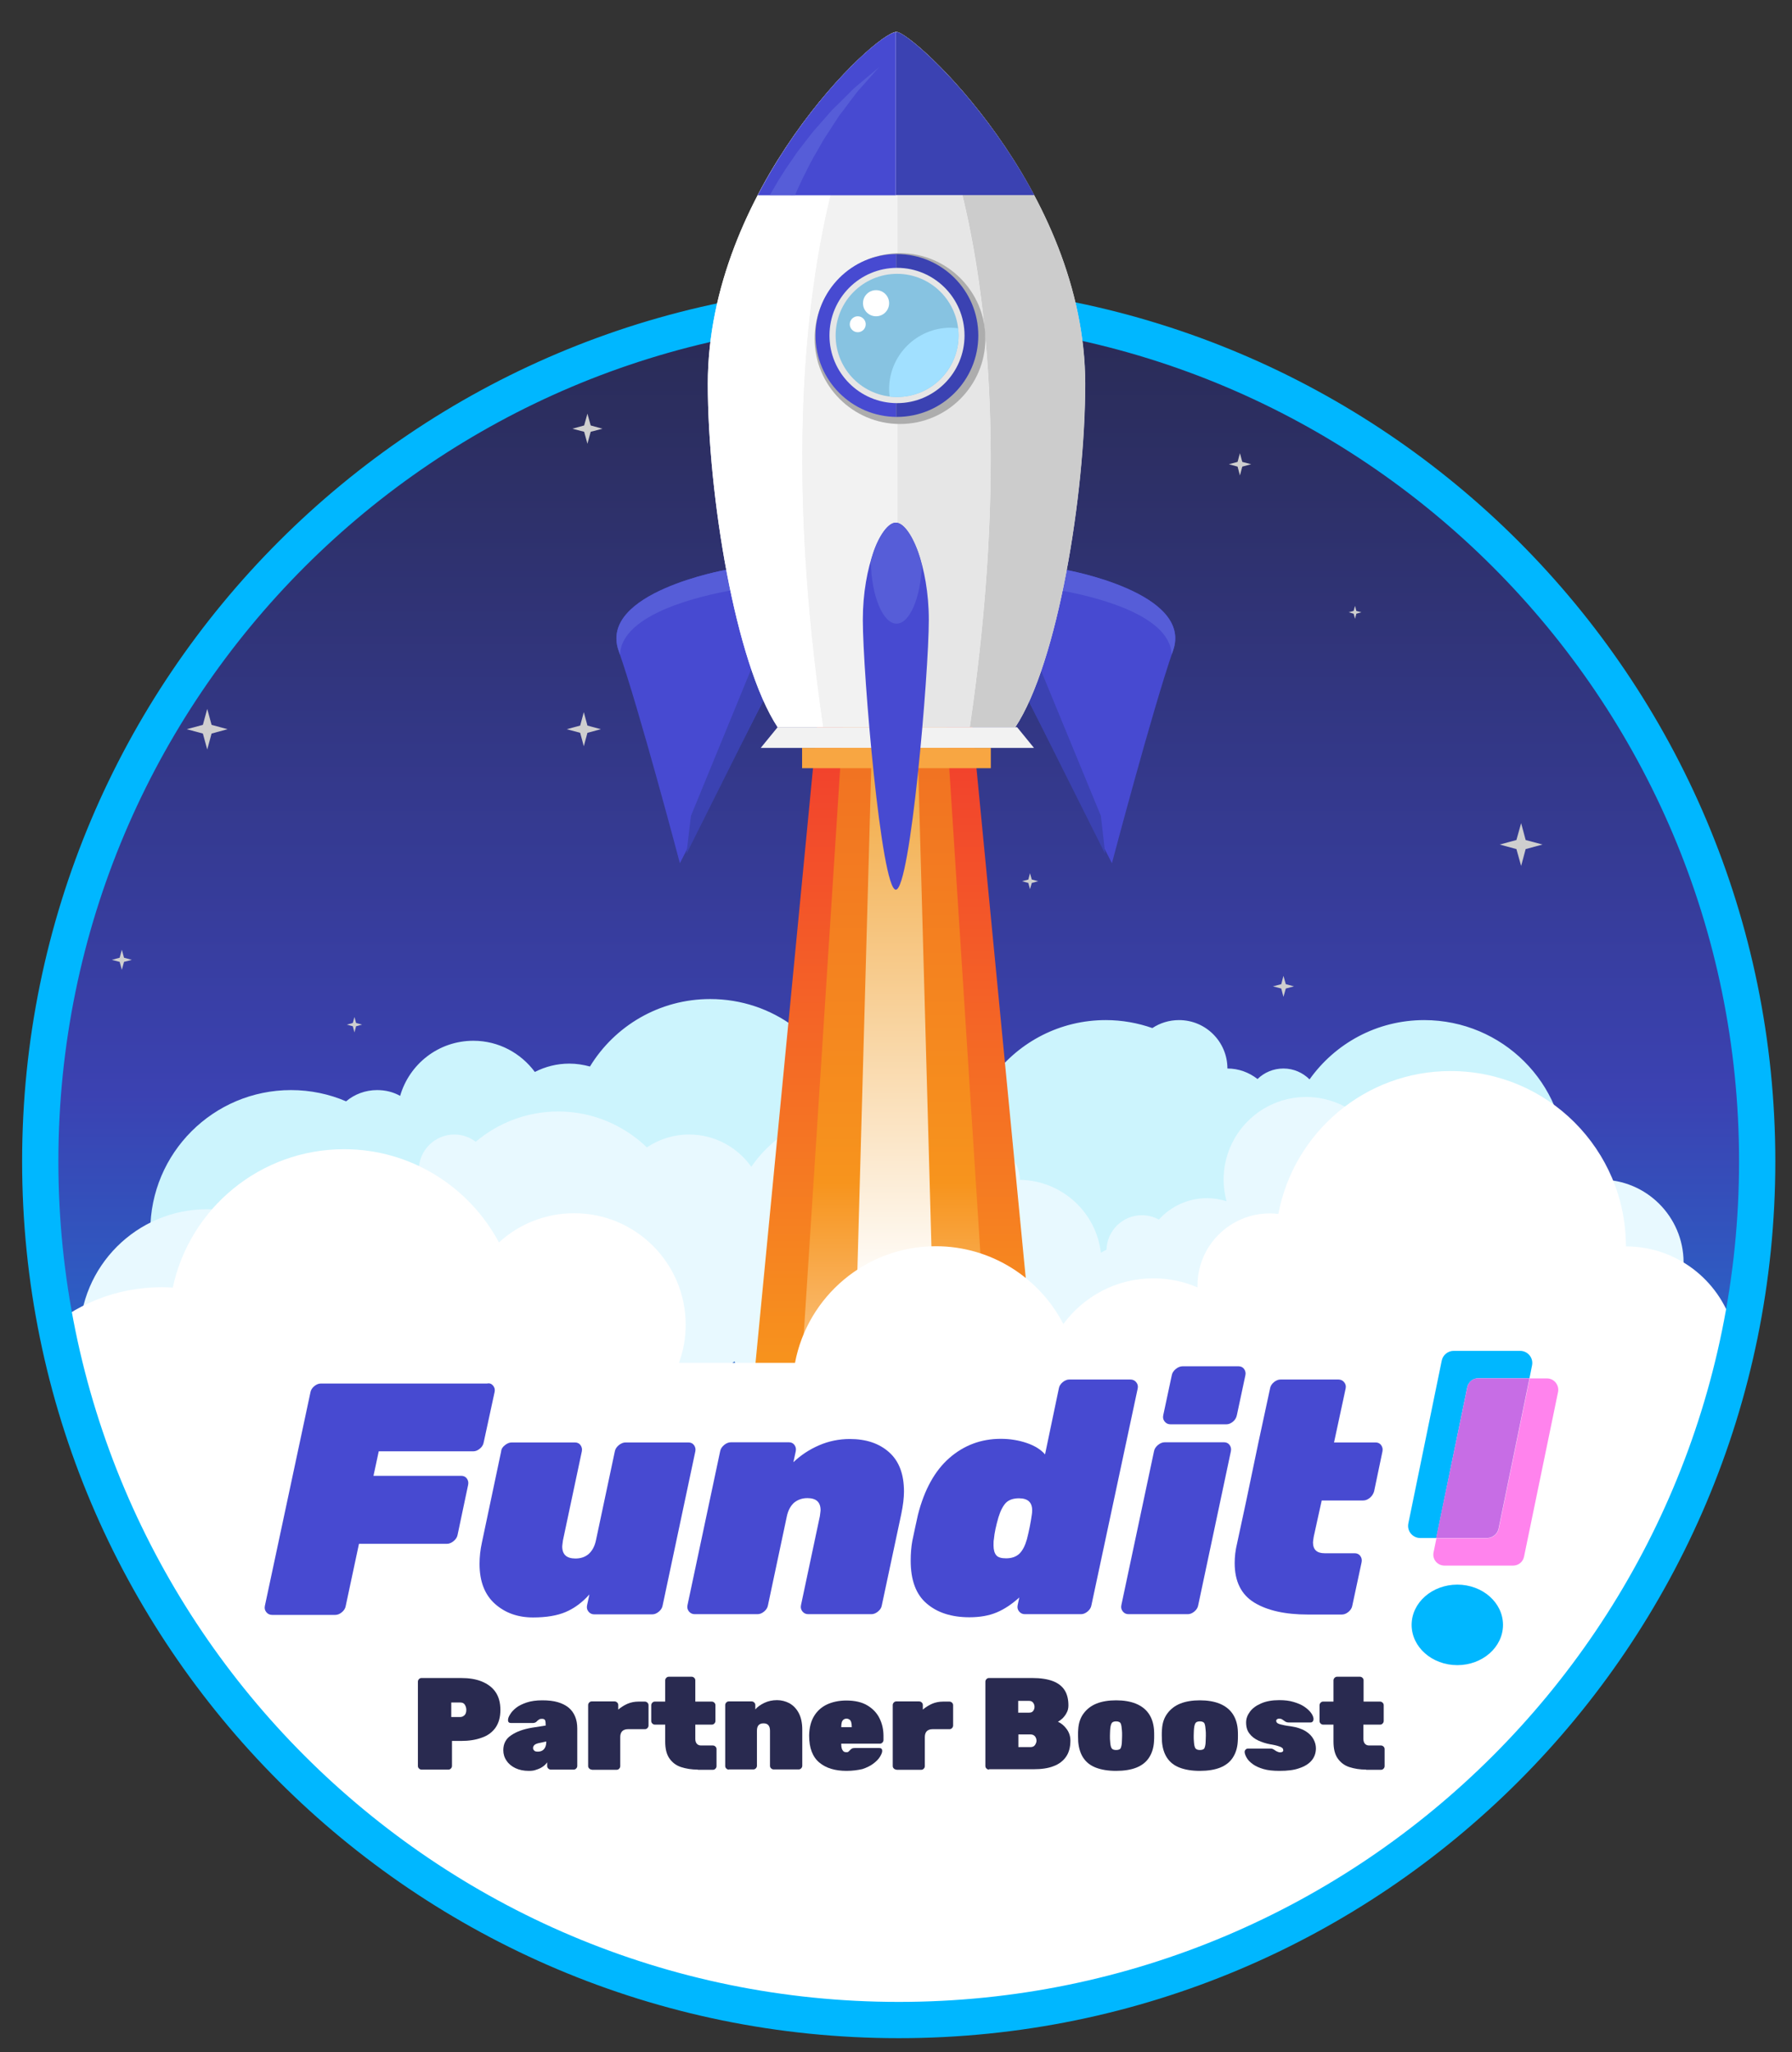 <?xml version="1.0" encoding="utf-8"?>
<!-- Generator: Adobe Illustrator 25.4.1, SVG Export Plug-In . SVG Version: 6.00 Build 0)  -->
<svg version="1.1" xmlns="http://www.w3.org/2000/svg" xmlns:xlink="http://www.w3.org/1999/xlink" x="0px" y="0px"
	 viewBox="0 0 988.4 1131.6" style="enable-background:new 0 0 988.4 1131.6;" xml:space="preserve">
<rect x="0" y="0" width="988.4" height="1131.6" fill="#333333" stroke="none"/>
<style type="text/css">
	.st0{clip-path:url(#SVGID_00000069369092185908099130000000786424015714811045_);}
	.st1{fill:url(#SVGID_00000013877368424792555070000009563415345897395133_);}
	.st2{fill:#CCF4FD;}
	.st3{fill:#E8F9FF;}
	.st4{fill:url(#SVGID_00000178201195772690966980000000935101732613741953_);}
	.st5{fill:url(#SVGID_00000031207162195584300310000004271791486172538518_);}
	.st6{fill:url(#SVGID_00000134213502062998151750000018203572961605740973_);}
	.st7{fill:#CFCFCF;}
	.st8{fill:#FFFFFF;}
	.st9{fill:#474AD1;}
	.st10{fill:#3B42B2;}
	.st11{fill:#565DD8;}
	.st12{fill:#F2F2F2;}
	.st13{fill:#CCCCCC;}
	.st14{fill:#E6E6E6;}
	.st15{fill:#ADADAD;}
	.st16{fill:#87C3E1;}
	.st17{fill:#A1E0FF;}
	.st18{fill:#F8A642;}
	.st19{fill:#FF83ED;}
	.st20{fill:#00B7FF;}
	.st21{fill:#C76DE5;}
	.st22{fill:#292A50;}
</style>
<g id="Layer_1">
	<g>
		<g>
			<defs>
				<path id="SVGID_1_" d="M969.2,640.4c0,261.5-212,473.5-473.5,473.5c-261.5,0-473.5-212-473.5-473.5
					c0-261.5,212-473.5,473.5-473.5C757.2,166.9,969.2,378.9,969.2,640.4z"/>
			</defs>
			<clipPath id="SVGID_00000018237693933278550540000015750033124609692075_">
				<use xlink:href="#SVGID_1_"  style="overflow:visible;"/>
			</clipPath>
			<g style="clip-path:url(#SVGID_00000018237693933278550540000015750033124609692075_);">
				
					<linearGradient id="SVGID_00000049934406694561805230000001712549821137402253_" gradientUnits="userSpaceOnUse" x1="467.162" y1="4624.321" x2="467.162" y2="3352.219" gradientTransform="matrix(0.929 0 0 0.705 59.404 -2217.944)">
					<stop  offset="0" style="stop-color:#00B7FF"/>
					<stop  offset="7.259759e-02" style="stop-color:#0AA4F2"/>
					<stop  offset="0.356" style="stop-color:#2D5EC4"/>
					<stop  offset="0.489" style="stop-color:#3B42B2"/>
					<stop  offset="0.838" style="stop-color:#2E316C"/>
					<stop  offset="1" style="stop-color:#292A50"/>
				</linearGradient>
				
					<rect x="17.8" y="143.7" style="fill:url(#SVGID_00000049934406694561805230000001712549821137402253_);" width="951.4" height="896.2"/>
				<g>
					<path class="st2" d="M863.5,640.2c0,42.9-34.8,77.6-77.6,77.6c-42.9,0-77.7-34.8-77.7-77.6c0-3.5,0.3-6.8,0.7-10.2
						c-0.2,0-0.4,0-0.7,0c-2.6,0-5.1-0.5-7.4-1.4c-2.8,5.2-7.4,9.5-13,11.8c-0.1,20.2-7.9,38.7-20.7,52.5
						c-13.3,23.4-38.6,39.2-67.5,39.2c-38.5,0-70.4-28-76.6-64.7c-0.4,0-0.7,0.1-1.1,0.1c-18.9,0-34.9-12.5-40.2-29.7
						c-4.1,2.3-8.7,3.9-13.5,4.7c-6.6,36.2-38.3,63.7-76.4,63.7c-28.1,0-52.7-14.9-66.3-37.2c-3.6,1-7.4,1.6-11.4,1.6
						c-13.9,0-26.2-6.8-33.9-17.2c-5.7,2.9-12.1,4.5-19,4.5c-12.4,0-23.5-5.4-31.2-13.9c5.2,10.4,8.2,22.2,8.2,34.7
						c0,42.9-34.8,77.7-77.7,77.7c-42.9,0-77.6-34.8-77.6-77.7c0-42.9,34.8-77.6,77.6-77.6c10.8,0,21.1,2.2,30.4,6.2
						c4.6-3.9,10.6-6.2,17.1-6.2c4.7,0,9,1.1,12.7,3.2c5.1-17.6,21.2-30.4,40.4-30.4c13.9,0,26.2,6.8,33.9,17.2
						c5.7-2.9,12.1-4.6,19-4.6c4,0,7.7,0.6,11.4,1.6c13.6-22.3,38.2-37.2,66.3-37.2c17.3,0,33.3,5.6,46.2,15.2
						c6.7-4.5,14.7-7.1,23.3-7.1c18.9,0,34.9,12.6,40.2,29.7c6-3.3,13-5.2,20.4-5.2c10,0,19.3,3.5,26.5,9.4
						c14.2-18.5,36.5-30.4,61.6-30.4c9,0,17.7,1.6,25.7,4.4c4.2-2.8,9.3-4.4,14.7-4.4c14.8,0,26.7,12,26.7,26.7l0,0l0,0
						c6.3,0,12,2.2,16.6,5.8c3.7-3.6,8.7-5.8,14.3-5.8c5.6,0,10.7,2.3,14.4,6c14.1-19.8,37.1-32.7,63.3-32.7
						C828.7,562.6,863.5,597.3,863.5,640.2z"/>
				</g>
				<g>
					<g>
						<path class="st3" d="M114.3,666.8c-38.9,0-70.4,31.5-70.4,70.4c0,38.9,31.5,70.5,70.4,70.5c38.9,0,70.4-31.5,70.4-70.5
							C184.7,698.3,153.2,666.8,114.3,666.8z"/>
					</g>
					<g>
						<path class="st3" d="M883,650.5c-25.1,0-45.6,20.4-45.6,45.5c0,25.2,20.4,45.6,45.6,45.6c25.2,0,45.6-20.4,45.6-45.6
							C928.5,670.9,908.1,650.5,883,650.5z"/>
					</g>
					<g>
						<path class="st3" d="M720.4,604.9c-25.1,0-45.5,20.4-45.5,45.6c0,4.1,0.6,8.1,1.6,11.9c-3.4-1.1-7-1.7-10.8-1.7
							c-10.5,0-20,4.6-26.5,11.8c-2.8-1.5-6-2.4-9.4-2.4c-10.6,0-19.2,8.5-19.5,19c-1.1,0.5-2.1,1.1-3.1,1.7
							c-2.6-22.4-21.6-39.9-44.7-40.2l0,0c0-10.8-8.8-19.6-19.6-19.6c-6.5,0-12.2,3.2-15.8,8c-12.9-15.9-32.6-26.1-54.7-26.1
							c-24.1,0-45.3,12.1-58,30.5c-7.6-10.7-20.1-17.8-34.3-17.8c-8.6,0-16.6,2.6-23.3,7.1c-12.7-12.2-29.9-19.8-48.9-19.8
							c-17.3,0-33.2,6.3-45.5,16.7c-3.3-2.5-7.3-4-11.8-4c-10.8,0-19.6,8.8-19.6,19.6c0,7.2,3.9,13.4,9.6,16.8
							c-2.1,6.7-3.3,13.9-3.3,21.3c0,38.9,31.5,70.5,70.4,70.5c29.8,0,55.3-18.5,65.6-44.7c2.2,0.3,4.4,0.6,6.6,0.6
							c9.1,0,17.5-2.9,24.4-7.8c8.1,29.9,35.5,52,68,52c22.6,0,42.8-10.7,55.7-27.3c8.3,9.3,20.3,15.1,33.8,15.1
							c14.6,0,27.5-6.9,35.9-17.6c4.2,8.2,12.7,13.8,22.6,13.8c9.7,0,18.2-5.4,22.5-13.5c6.2,5.1,14.2,8.2,22.8,8.2
							c19.8,0,35.9-16.1,35.9-35.9c0-1.7-0.2-3.3-0.4-4.9c5.9,2.7,12.4,4.3,19.3,4.3c25.2,0,45.6-20.4,45.6-45.5
							C765.9,625.3,745.5,604.9,720.4,604.9z"/>
					</g>
					<g>
						<path class="st3" d="M721.3,653.7c-25.1,0-45.5,20.4-45.5,45.6c0,4.1,0.5,8.1,1.6,11.9c-3.4-1.1-7-1.7-10.8-1.7
							c-10.5,0-20,4.6-26.5,11.8c-2.8-1.5-6-2.4-9.4-2.4c-10.6,0-19.2,8.5-19.5,19c-1.1,0.5-2.1,1.1-3.1,1.7
							c-2.6-22.4-21.6-39.9-44.7-40.2l0,0c0-10.8-8.8-19.6-19.6-19.6c-6.5,0-12.2,3.2-15.8,8c-12.9-15.9-32.6-26-54.7-26
							c-24.1,0-45.3,12.1-58,30.5c-7.6-10.8-20.1-17.8-34.3-17.8c-8.6,0-16.6,2.6-23.3,7.1c-12.7-12.2-29.9-19.7-48.9-19.7
							c-17.3,0-33.2,6.3-45.5,16.6c-3.3-2.5-7.3-4-11.8-4c-10.8,0-19.6,8.8-19.6,19.6c0,7.2,3.9,13.5,9.6,16.8
							c-2.1,6.7-3.3,13.9-3.3,21.3c0,38.9,31.5,70.4,70.4,70.4c29.8,0,55.3-18.5,65.6-44.7c2.2,0.4,4.4,0.6,6.6,0.6
							c9.1,0,17.5-2.9,24.4-7.8c8.1,29.9,35.5,52,68,52c22.6,0,42.8-10.7,55.7-27.3c8.3,9.3,20.3,15.1,33.8,15.1
							c14.6,0,27.5-6.9,35.9-17.6c4.2,8.2,12.7,13.8,22.6,13.8c9.7,0,18.2-5.5,22.5-13.5c6.2,5.1,14.2,8.2,22.8,8.2
							c19.8,0,35.9-16.1,35.9-35.9c0-1.7-0.2-3.3-0.4-4.9c5.9,2.7,12.4,4.3,19.3,4.3c25.2,0,45.6-20.4,45.6-45.5
							C766.9,674,746.5,653.7,721.3,653.7z"/>
					</g>
				</g>
				
					<linearGradient id="SVGID_00000017497794395693919540000007940546029628542598_" gradientUnits="userSpaceOnUse" x1="699.642" y1="885.134" x2="699.642" y2="370.954" gradientTransform="matrix(1 0 0 1 -206.156 0)">
					<stop  offset="0" style="stop-color:#F7D7AF"/>
					<stop  offset="0.251" style="stop-color:#F7941D"/>
					<stop  offset="1" style="stop-color:#F1362F"/>
				</linearGradient>
				<polygon style="fill:url(#SVGID_00000017497794395693919540000007940546029628542598_);" points="583.2,885.1 403.8,885.1 
					453.5,371 533.5,371 				"/>
				
					<linearGradient id="SVGID_00000066511084125718823970000006992723930196483488_" gradientUnits="userSpaceOnUse" x1="699.652" y1="885.134" x2="699.652" y2="370.954" gradientTransform="matrix(1 0 0 1 -206.156 0)">
					<stop  offset="0" style="stop-color:#FFFFFF"/>
					<stop  offset="0.453" style="stop-color:#F7941D"/>
					<stop  offset="1" style="stop-color:#F06B23"/>
				</linearGradient>
				<polygon style="fill:url(#SVGID_00000066511084125718823970000006992723930196483488_);" points="553.2,885.1 433.7,885.1 
					466.8,371 520.2,371 				"/>
				
					<linearGradient id="SVGID_00000047044455467861669590000008745522255056472758_" gradientUnits="userSpaceOnUse" x1="699.653" y1="885.134" x2="699.653" y2="370.954" gradientTransform="matrix(1 0 0 1 -206.156 0)">
					<stop  offset="0.332" style="stop-color:#FFFFFF"/>
					<stop  offset="1" style="stop-color:#F09B23"/>
				</linearGradient>
				<polygon style="fill:url(#SVGID_00000047044455467861669590000008745522255056472758_);" points="519.2,885.1 467.8,885.1 
					482,371 505,371 				"/>
				<g>
					<g>
						<polygon class="st7" points="114.3,390.9 116.7,399.7 125.5,402.1 116.7,404.5 114.3,413.3 111.9,404.5 103,402.1 
							111.9,399.7 						"/>
					</g>
					<g>
						<polygon class="st7" points="568.1,481.5 569.1,485 572.6,485.9 569.1,486.9 568.1,490.3 567.2,486.9 563.7,485.9 567.2,485 
													"/>
					</g>
					<g>
						<polygon class="st7" points="707.9,538.1 709.2,542.7 713.7,543.9 709.2,545.1 707.9,549.7 706.7,545.1 702.1,543.9 
							706.7,542.7 						"/>
					</g>
					<g>
						<polygon class="st7" points="195.5,560.8 196.4,564.1 199.7,565 196.4,565.9 195.5,569.3 194.6,565.9 191.3,565 194.6,564.1 
													"/>
					</g>
					<g>
						<polygon class="st7" points="324,228.1 325.8,234.6 332.3,236.4 325.8,238.1 324,244.7 322.2,238.1 315.7,236.4 322.2,234.6 
													"/>
					</g>
					<g>
						<polygon class="st7" points="747.4,334.1 748.1,336.9 750.9,337.6 748.1,338.4 747.4,341.2 746.6,338.4 743.9,337.6 
							746.6,336.9 						"/>
					</g>
					<g>
						<polygon class="st7" points="67.2,523.7 68.4,528.1 72.7,529.3 68.4,530.4 67.2,534.8 66,530.4 61.7,529.3 66,528.1 						"/>
					</g>
					<g>
						<polygon class="st7" points="322,392.7 324,400.1 331.4,402.1 324,404.1 322,411.5 320,404.1 312.6,402.1 320,400.1 						"/>
					</g>
					<g>
						<polygon class="st7" points="683.9,249.9 685.2,254.7 690.1,256 685.2,257.3 683.9,262.2 682.6,257.3 677.8,256 682.6,254.7 
													"/>
					</g>
					<g>
						<polygon class="st7" points="839,453.9 841.5,463.2 850.8,465.7 841.5,468.2 839,477.5 836.4,468.2 827.2,465.7 836.4,463.2 
													"/>
					</g>
				</g>
				<path class="st8" d="M955.6,730.8c-7.7-25.2-31.1-43.5-58.8-43.5c0-53.4-43.3-96.7-96.7-96.7c-47.3,0-86.6,34-95,78.8
					c-1.6-0.2-3.1-0.3-4.7-0.3c-22,0-39.9,17.8-39.9,39.8c0,0.3,0,0.7,0,1c-7.4-3.2-15.7-5-24.3-5c-20.5,0-38.5,10-49.7,25.2
					c-13.1-25.4-39.7-42.9-70.3-42.9c-38.6,0-70.8,27.7-77.7,64.3h-64c2.4-6.6,3.7-13.6,3.7-21c0-33.9-27.5-61.5-61.5-61.5
					c-16,0-30.6,6.1-41.5,16.1c-16.3-30.5-48.4-51.4-85.4-51.4c-46.4,0-85.2,32.7-94.5,76.3c-2-0.1-4.1-0.2-6.1-0.2
					c-25.3,0-48.3,9.7-65.5,25.6c-1.7,1.5-3.7,3-5.7,4.5l-6.3,442.1l968-47.1c0,0-10.4-377.7-10.4-399.2
					C969.2,735,967.4,731.2,955.6,730.8z"/>
			</g>
			<use xlink:href="#SVGID_1_"  style="overflow:visible;fill:none;stroke:#00B7FF;stroke-width:20;stroke-miterlimit:10;"/>
		</g>
		<g>
			<g>
				<path class="st9" d="M400.5,314.2c0,0-70.5,12.5-59.3,44.6C352.5,390.9,375,476,375,476l46.5-90.6L400.5,314.2z"/>
				<polygon class="st10" points="378.6,470.9 421.4,385.4 415.3,366.6 381.1,449.9 				"/>
				<path class="st11" d="M400.5,314.2c0,0-70.5,12.5-59.3,44.6c0.2,0.7,0.5,1.5,0.8,2.2v0c0.7-22.8,45.6-32.7,62.2-35.6
					L400.5,314.2z"/>
			</g>
			<g>
				<path class="st9" d="M587.7,314.2c0,0,70.6,12.5,59.3,44.6C635.8,390.9,613.3,476,613.3,476l-46.5-90.6L587.7,314.2z"/>
				<polygon class="st10" points="609.6,470.9 566.8,385.4 572.9,366.6 607.2,449.9 				"/>
				<path class="st11" d="M587.7,314.2c0,0,70.6,12.5,59.3,44.6c-0.3,0.7-0.5,1.5-0.8,2.2v0c-0.7-22.8-45.6-32.7-62.2-35.6
					L587.7,314.2z"/>
			</g>
			<path class="st12" d="M494.5,17.6c0,0,0.1,0.2,0.4,0.6C494.6,17.8,494.5,17.6,494.5,17.6c-11.6,0-104.1,86.9-104.1,194.1
				c0,60.9,15.1,153.7,38.5,189.3h25.2h40.4h0.5h39.9H560c23.5-35.6,38.5-128.4,38.5-189.3C598.6,104.5,503.4,17.6,494.5,17.6z
				 M519.3,68.7c-8-22.4-15.8-36.9-20.4-44.5C503.6,31.9,511.4,46.4,519.3,68.7z M498.8,24.1c-0.1-0.1-0.2-0.3-0.2-0.4
				C498.6,23.8,498.7,23.9,498.8,24.1z M498.3,23.3c0-0.1-0.1-0.1-0.1-0.2C498.3,23.2,498.3,23.3,498.3,23.3z M519.4,68.8
				c0.2,0.6,0.4,1.2,0.6,1.8C519.8,70,519.6,69.4,519.4,68.8z M520.1,71c0.2,0.6,0.4,1.1,0.6,1.7C520.5,72.1,520.3,71.5,520.1,71z
				 M520.9,73.2c0.2,0.5,0.4,1.1,0.5,1.6C521.2,74.2,521,73.7,520.9,73.2z M521.6,75.4c0.2,0.5,0.3,1,0.5,1.5
				C522,76.4,521.8,75.9,521.6,75.4z M522.4,77.7c0.2,0.5,0.3,1,0.5,1.4C522.7,78.7,522.5,78.2,522.4,77.7z M523.1,80.1
				c0.1,0.4,0.3,0.9,0.4,1.4C523.4,81,523.3,80.5,523.1,80.1z M523.9,82.5c0.1,0.4,0.3,0.8,0.4,1.2C524.2,83.3,524,82.9,523.9,82.5z
				 M524.7,85c0.1,0.4,0.2,0.8,0.3,1.1C524.9,85.8,524.8,85.4,524.7,85z M525.4,87.6c0.1,0.3,0.2,0.7,0.3,1
				C525.6,88.2,525.5,87.9,525.4,87.6z M526.2,90.2c0.1,0.3,0.2,0.6,0.3,0.9C526.4,90.8,526.3,90.5,526.2,90.2z M527,92.9
				c0.1,0.2,0.1,0.5,0.2,0.7C527.1,93.4,527,93.2,527,92.9z M527.8,95.9c0,0.1,0.1,0.2,0.1,0.3C527.8,96.1,527.8,96,527.8,95.9z
				 M535.9,393.8c0,0.2-0.1,0.5-0.1,0.7C535.8,394.3,535.8,394,535.9,393.8z M541.7,344.5C541.7,344.6,541.7,344.6,541.7,344.5
				C541.7,344.6,541.7,344.6,541.7,344.5z M541.2,350.4c0,0.1,0,0.2,0,0.2C541.1,350.6,541.1,350.5,541.2,350.4z M540.5,356.4
				c0,0.1,0,0.3,0,0.4C540.5,356.7,540.5,356.5,540.5,356.4z M539.9,362.5c0,0.2,0,0.3-0.1,0.5C539.8,362.8,539.8,362.6,539.9,362.5
				z M539.1,368.5c0,0.2,0,0.4-0.1,0.6C539.1,369,539.1,368.8,539.1,368.5z M538.4,374.8c0,0.2-0.1,0.4-0.1,0.7
				C538.3,375.2,538.4,375,538.4,374.8z M537.6,381c0,0.2-0.1,0.5-0.1,0.7C537.5,381.5,537.6,381.2,537.6,381z M536.8,387.3
				c0,0.3-0.1,0.5-0.1,0.8C536.7,387.8,536.7,387.6,536.8,387.3z"/>
			<path class="st8" d="M494.5,17.6c-11.6,0-104.1,86.9-104.1,194.1c0,60.9,15.1,153.7,38.5,189.3h25.2
				C413,121.5,494.5,17.6,494.5,17.6z"/>
			<path class="st13" d="M598.6,211.7c0-107.2-95.2-194.1-104.1-194.1c0,0,81.4,103.9,40.4,383.4H560
				C583.5,365.4,598.6,272.5,598.6,211.7z"/>
			<g>
				<path class="st14" d="M495,18.2V401h39.9C574,134.1,501.5,27.4,495,18.2z"/>
				<path class="st12" d="M494.5,17.6c0,0-81.4,103.9-40.4,383.4h40.4h0.5V18.2C494.6,17.8,494.5,17.6,494.5,17.6z"/>
			</g>
			<path class="st15" d="M496.4,233.8c-25.9,0-47.1-21.1-47.1-47.1c0-26,21.1-47.1,47.1-47.1c26,0,47.1,21.1,47.1,47.1
				C543.5,212.6,522.4,233.8,496.4,233.8z"/>
			<g>
				<path class="st9" d="M449.8,185c0,24.7,20,44.7,44.6,44.9v-89.8C469.8,140.2,449.8,160.3,449.8,185z"/>
				<path class="st10" d="M494.7,140.1c-0.1,0-0.2,0-0.3,0v89.8c0.1,0,0.2,0,0.3,0c24.8,0,44.9-20.1,44.9-44.9
					C539.6,160.2,519.5,140.1,494.7,140.1z"/>
			</g>
			<path class="st14" d="M532,185c0,20.6-16.7,37.3-37.2,37.3c-20.6,0-37.3-16.7-37.3-37.3c0-20.6,16.7-37.3,37.3-37.3
				C515.3,147.7,532,164.4,532,185z"/>
			<path class="st16" d="M528.7,185c0,18.8-15.2,33.9-33.9,33.9c-18.8,0-33.9-15.2-33.9-33.9c0-18.8,15.2-34,33.9-34
				C513.5,151,528.7,166.2,528.7,185z"/>
			<path class="st17" d="M490.4,214.6c0,1.4,0.1,2.7,0.3,4.1c1.3,0.2,2.7,0.2,4.1,0.2c18.7,0,33.9-15.2,33.9-33.9
				c0-1.4-0.1-2.7-0.2-4c-1.4-0.1-2.7-0.3-4.1-0.3C505.6,180.7,490.4,195.9,490.4,214.6z"/>
			<g>
				<path class="st10" d="M494.5,17.6c-0.1,0-0.2,0-0.3,0v90h76.3C541.5,53.5,500.2,17.6,494.5,17.6z"/>
				<path class="st9" d="M417.9,107.7h76.2v-90C485.9,18.5,445.8,54.2,417.9,107.7z"/>
			</g>
			<g>
				<path class="st11" d="M424.6,107.6c0,0,0.9-1.6,2.3-3.9c1.3-2.4,3.2-5.5,5.6-9.2c1.1-1.9,2.6-3.8,4-5.9c1.4-2,2.8-4.3,4.5-6.4
					c1.7-2.2,3.4-4.4,5.2-6.7c1.7-2.3,3.6-4.5,5.6-6.7c1.9-2.2,3.8-4.3,5.7-6.5c1.8-2.2,4-4,5.9-6c1.9-1.9,3.8-3.7,5.5-5.5
					c1.7-1.8,3.5-3.3,5.2-4.7c6.6-5.5,10.9-9.2,10.9-9.2s-3.8,4.3-9.5,10.7c-1.4,1.6-3,3.3-4.4,5.3c-1.5,1.9-3,4-4.6,6.1
					c-1.5,2.2-3.4,4.2-4.8,6.6c-1.5,2.3-3.1,4.7-4.6,7.1c-1.6,2.3-3.1,4.7-4.4,7.1c-1.4,2.4-2.7,4.8-4.1,7.1
					c-1.3,2.3-2.4,4.6-3.5,6.7c-1,2.2-2.2,4.2-3,6.1c-1.8,3.8-2.7,5.7-3.5,7.9c-1.1,0.1-2.9,0-2.9,0L424.6,107.6z"/>
			</g>
			<polygon class="st12" points="570.3,412.4 419.6,412.4 428.9,401 561,401 			"/>
			<rect x="442.4" y="412.4" class="st18" width="104.1" height="11.2"/>
			<path class="st9" d="M512.3,341.8c0,29.6-10.2,148.8-18.2,148.8c-8,0-18.2-119.3-18.2-148.8c0-29.6,10.2-53.6,18.2-53.6
				C502.1,288.2,512.3,312.2,512.3,341.8z"/>
			<path class="st11" d="M494.1,288.2c-4.6,0-11.2,9.5-13.8,21.6c0.4,19,6.7,34.1,14.2,34.1c7.2,0,13.2-14,14-32.1
				C505.7,298.9,499,288.2,494.1,288.2z"/>
			<path class="st8" d="M490.4,167.2c0,4-3.2,7.2-7.2,7.2c-4,0-7.2-3.2-7.2-7.2c0-4,3.2-7.2,7.2-7.2
				C487.2,160,490.4,163.2,490.4,167.2z"/>
			<path class="st8" d="M477.5,178.8c0,2.5-2,4.4-4.4,4.4c-2.4,0-4.4-2-4.4-4.4c0-2.4,2-4.4,4.4-4.4
				C475.5,174.4,477.5,176.4,477.5,178.8z"/>
		</g>
	</g>
</g>
<g id="Layer_5">
</g>
<g id="Layer_2">
	<g>
		<g>
			<path class="st9" d="M272,764.1c0.8,1,1.1,2.1,0.8,3.5l-6,27.7c-0.2,1.3-0.9,2.5-2.1,3.5c-1.2,1-2.4,1.5-3.7,1.5h-52.1l-2.9,13.5
				h48.4c1.3,0,2.4,0.5,3.1,1.5c0.7,1,1,2.1,0.7,3.5l-5.8,27.5c-0.2,1.3-1,2.5-2.2,3.5c-1.2,1-2.5,1.5-3.8,1.5H198l-7.3,34.2
				c-0.2,1.3-0.9,2.5-2.1,3.5c-1.2,1-2.4,1.5-3.7,1.5h-34.8c-1.3,0-2.4-0.5-3.2-1.5c-0.8-1-1.1-2.1-0.8-3.5l25.1-117.6
				c0.2-1.3,0.9-2.5,2.1-3.5c1.2-1,2.4-1.5,3.7-1.5h91.7C270.1,762.6,271.2,763.1,272,764.1z"/>
			<path class="st9" d="M278.5,796.9c1.2-1,2.5-1.5,3.8-1.5h34.8c1.3,0,2.4,0.5,3.1,1.5c0.7,1,1,2.1,0.7,3.5l-10.4,49
				c-0.2,1.7-0.4,2.8-0.4,3.3c0,4.5,2.4,6.7,7.3,6.7c2.9,0,5.3-0.8,7.3-2.5c1.9-1.7,3.3-4.2,4-7.5l10.4-49c0.2-1.3,1-2.5,2.2-3.5
				c1.2-1,2.5-1.5,3.8-1.5h34.6c1.3,0,2.4,0.5,3.1,1.5c0.7,1,1,2.1,0.7,3.5l-18,84.8c-0.2,1.3-0.9,2.5-2.1,3.5
				c-1.2,1-2.4,1.5-3.7,1.5h-31.9c-1.3,0-2.4-0.5-3.2-1.5c-0.8-1-1.1-2.1-0.8-3.5l1.3-6c-4,4.5-8.4,7.7-13.1,9.7c-4.7,2-10.7,3-18,3
				c-8.4,0-15.4-2.5-21-7.5c-5.6-5-8.5-12.3-8.5-22c0-3.8,0.4-7.7,1.3-11.8l10.6-50.2C276.5,799,277.3,797.8,278.5,796.9z"/>
			<path class="st9" d="M484.3,888.6c-1.2,1-2.4,1.5-3.7,1.5h-34.8c-1.3,0-2.4-0.5-3.2-1.5c-0.8-1-1.1-2.1-0.8-3.5l10.4-49
				c0.2-1.7,0.4-2.8,0.4-3.3c0-4.5-2.4-6.7-7.3-6.7c-2.9,0-5.3,0.9-7.3,2.5c-1.9,1.7-3.3,4.2-4,7.5l-10.4,49
				c-0.2,1.3-0.9,2.5-2.1,3.5c-1.2,1-2.4,1.5-3.7,1.5h-34.6c-1.3,0-2.4-0.5-3.2-1.5c-0.8-1-1.1-2.1-0.8-3.5l18-84.8
				c0.2-1.3,1-2.5,2.2-3.5c1.2-1,2.5-1.5,3.8-1.5h31.9c1.3,0,2.4,0.5,3.1,1.5c0.7,1,1,2.1,0.7,3.5l-1.3,6c4.1-3.9,8.8-7,14.1-9.3
				c5.3-2.3,11-3.5,17-3.5c9,0,16.2,2.4,21.7,7.3c5.5,4.9,8.2,12.1,8.2,21.7c0,3.4-0.5,7.5-1.5,12.4l-10.7,50.2
				C486.2,886.5,485.5,887.6,484.3,888.6z"/>
			<path class="st9" d="M584,765.7c0.2-1.3,0.9-2.5,2.1-3.5c1.2-1,2.4-1.5,3.7-1.5h33.7c1.3,0,2.4,0.5,3.2,1.5
				c0.8,1,1.1,2.1,0.8,3.5L602,885.1c-0.2,1.3-0.9,2.5-2.1,3.5c-1.2,1-2.4,1.5-3.7,1.5h-30.9c-1.3,0-2.4-0.5-3.2-1.5
				c-0.8-1-1.1-2.1-0.8-3.5l0.9-4.2c-4,3.6-8.1,6.4-12.4,8.2c-4.2,1.8-9.3,2.7-15.1,2.7c-9.8,0-17.7-2.5-23.6-7.6
				c-5.9-5-8.8-12.9-8.8-23.6c0-4,0.3-7.6,0.9-10.9c1.1-5.2,2.1-10,3.1-14.4c3.5-13.8,9.3-24.3,17.3-31.3c8-7,17.5-10.6,28.4-10.6
				c5.1,0,9.9,0.8,14.3,2.3c4.4,1.5,7.8,3.6,10.1,6.3L584,765.7z M548,852.2c0,2.4,0.5,4.2,1.5,5.4c1,1.2,2.8,1.7,5.4,1.7
				c3.2,0,5.6-0.9,7.4-2.6c1.8-1.8,3.1-4.4,4.1-7.9c1.2-4.7,2.1-9.2,2.7-13.5c0.1-0.6,0.2-1.5,0.2-2.5c0-4.4-2.4-6.6-7.3-6.6
				c-3.2,0-5.6,0.9-7.2,2.5c-1.6,1.7-3,4.4-4.1,8c-1.3,4.5-2.2,8.5-2.5,12C548,849.6,548,850.7,548,852.2z"/>
			<path class="st9" d="M619.3,888.6c-0.8-1-1.1-2.1-0.8-3.5l18-84.8c0.2-1.3,1-2.5,2.2-3.5c1.2-1,2.5-1.5,3.8-1.5h32.6
				c1.3,0,2.4,0.5,3.1,1.5c0.7,1,1,2.1,0.7,3.5l-18,84.8c-0.2,1.3-0.9,2.5-2.1,3.5c-1.2,1-2.4,1.5-3.7,1.5h-32.6
				C621.1,890.1,620.1,889.6,619.3,888.6z M680.1,783.9c-1.2,1-2.4,1.5-3.7,1.5h-30.8c-1.3,0-2.4-0.5-3.2-1.5
				c-0.8-1-1.1-2.1-0.8-3.5l4.7-22c0.2-1.3,1-2.5,2.2-3.5c1.2-1,2.5-1.5,3.8-1.5h30.8c1.3,0,2.4,0.5,3.1,1.5c0.7,1,1,2.1,0.7,3.5
				l-4.7,22C681.9,781.8,681.2,783,680.1,783.9z"/>
			<path class="st9" d="M694.1,795.4l6.4-29.7c0.2-1.3,0.9-2.5,2.1-3.5c1.2-1,2.4-1.5,3.7-1.5h31.9c1.3,0,2.4,0.5,3.2,1.5
				c0.8,1,1.1,2.1,0.8,3.5l-6.4,29.7h22.9c1.3,0,2.4,0.5,3.1,1.5c0.7,1,1,2.1,0.7,3.5l-4.6,22c-0.4,1.3-1.1,2.5-2.3,3.5
				c-1.2,1-2.4,1.5-3.7,1.5h-22.9l-4.4,20c-0.2,1.5-0.4,2.5-0.4,3.1c0,4,2.1,6,6.4,6h16.6c1.3,0,2.4,0.5,3.1,1.5
				c0.7,1,1,2.1,0.7,3.5l-5.1,23.8c-0.2,1.3-0.9,2.5-2.1,3.5c-1.2,1-2.4,1.5-3.7,1.5h-18.7c-12.5,0-22.4-2.2-29.6-6.6
				c-7.2-4.4-10.8-11.7-10.8-21.8c0-3.4,0.4-7,1.3-10.7l5.1-23.7L694.1,795.4z"/>
		</g>
	</g>
	<path class="st19" d="M853.3,760.1h-9.6l-17,82.7c-0.6,3.1-3.4,5.4-6.6,5.4h-27.8l-1.6,7.8c-0.8,3.8,2.1,7.3,6,7.3h37.9
		c2.9,0,5.4-2,6-4.9l18.8-91C860,763.6,857.1,760.1,853.3,760.1z"/>
	<path class="st20" d="M809.3,764.9c0.6-2.8,3.1-4.9,6-4.9h28.3l1.4-7c0.9-4.2-2.3-8.1-6.6-8.1h-36.6c-3.2,0-6,2.3-6.6,5.4
		L776.8,840c-0.9,4.2,2.3,8.1,6.6,8.1h8.8L809.3,764.9z"/>
	<path class="st21" d="M826.6,842.7l17-82.7h-28.3c-2.9,0-5.4,2-6,4.9l-17.2,83.2H820C823.2,848.1,826,845.9,826.6,842.7z"/>
	<ellipse class="st20" cx="803.8" cy="896" rx="25.2" ry="22.2"/>
</g>
<g id="Layer_2_copy">
</g>
<g id="Layer_3">
	<g>
		<path class="st22" d="M232.5,975.8c-0.5,0-1-0.2-1.4-0.6c-0.4-0.4-0.6-0.8-0.6-1.4v-46.5c0-0.5,0.2-1,0.6-1.4
			c0.4-0.4,0.8-0.6,1.4-0.6h21.8c4.4,0,8.2,0.6,11.4,1.9c3.2,1.3,5.8,3.2,7.6,5.8c1.8,2.6,2.7,5.9,2.7,9.9c0,4-0.9,7.2-2.7,9.8
			c-1.8,2.5-4.3,4.4-7.6,5.5c-3.2,1.2-7,1.8-11.4,1.8h-5v13.8c0,0.5-0.2,1-0.6,1.4c-0.4,0.4-0.8,0.6-1.4,0.6H232.5z M248.9,946.8h5
			c0.8,0,1.5-0.3,2.2-0.9c0.7-0.6,1.1-1.6,1.1-3c0-0.9-0.2-1.8-0.7-2.7c-0.5-0.9-1.3-1.4-2.6-1.4h-5V946.8z"/>
		<path class="st22" d="M291.6,976.5c-2.7,0-5.2-0.5-7.3-1.5c-2.1-1-3.8-2.4-4.9-4.1c-1.2-1.7-1.8-3.7-1.8-5.8
			c0-3.5,1.4-6.3,4.3-8.2c2.9-2,6.7-3.4,11.5-4.2l7.6-1.2v-0.1c0-1.2-0.1-2.2-0.3-2.7c-0.2-0.6-0.8-0.9-1.8-0.9
			c-0.7,0-1.2,0.1-1.6,0.4c-0.4,0.3-0.9,0.6-1.3,1.1c-0.5,0.5-1.2,0.8-2,0.8h-12.2c-0.5,0-0.9-0.1-1.2-0.4c-0.3-0.3-0.4-0.7-0.4-1.2
			c0-0.9,0.4-2,1.2-3.2c0.7-1.2,1.8-2.4,3.3-3.6c1.5-1.2,3.5-2.1,5.8-2.9c2.4-0.8,5.2-1.2,8.6-1.2c3.3,0,6.1,0.3,8.5,1
			c2.4,0.7,4.4,1.7,6,3s2.8,3,3.6,4.9c0.8,1.9,1.2,4.1,1.2,6.6v20.7c0,0.5-0.2,1-0.6,1.4c-0.4,0.4-0.8,0.6-1.4,0.6h-12.6
			c-0.5,0-1-0.2-1.4-0.6c-0.4-0.4-0.6-0.8-0.6-1.4v-2c-0.7,1-1.5,1.8-2.6,2.5c-1,0.7-2.2,1.2-3.5,1.6
			C294.5,976.4,293.1,976.5,291.6,976.5z M296.6,965.9c1,0,1.8-0.2,2.5-0.6c0.7-0.4,1.2-1,1.6-1.8c0.4-0.8,0.6-1.9,0.6-3.1v-0.1
			l-4.2,0.9c-1.2,0.3-2.1,0.7-2.5,1.2c-0.4,0.5-0.6,1-0.6,1.5c0,0.3,0.1,0.7,0.3,1c0.2,0.3,0.5,0.6,0.9,0.8
			C295.5,965.8,296,965.9,296.6,965.9z"/>
		<path class="st22" d="M326.4,975.8c-0.5,0-1-0.2-1.4-0.6c-0.4-0.4-0.6-0.8-0.6-1.4v-33.6c0-0.5,0.2-1,0.6-1.4
			c0.4-0.4,0.8-0.6,1.4-0.6H339c0.5,0,1,0.2,1.4,0.6c0.4,0.4,0.6,0.8,0.6,1.4v2.5c1.5-1.3,3.3-2.4,5.1-3.2c1.9-0.8,3.9-1.2,6.1-1.2
			h3.5c0.5,0,1,0.2,1.4,0.6c0.4,0.4,0.6,0.8,0.6,1.4v11.2c0,0.5-0.2,1-0.6,1.4c-0.4,0.4-0.8,0.6-1.4,0.6h-9.3
			c-1.4,0-2.5,0.4-3.2,1.1c-0.7,0.7-1.1,1.8-1.1,3.2v16.1c0,0.5-0.2,1-0.6,1.4c-0.4,0.4-0.8,0.6-1.4,0.6H326.4z"/>
		<path class="st22" d="M384.9,975.8c-3.5,0-6.5-0.5-9.3-1.4c-2.7-0.9-4.8-2.5-6.4-4.8c-1.6-2.3-2.3-5.4-2.3-9.3V951h-5.7
			c-0.5,0-1-0.2-1.4-0.6c-0.4-0.4-0.6-0.8-0.6-1.4v-8.7c0-0.5,0.2-1,0.6-1.4c0.4-0.4,0.8-0.6,1.4-0.6h5.7v-11.7c0-0.5,0.2-1,0.6-1.4
			c0.4-0.4,0.8-0.6,1.4-0.6h12.6c0.5,0,1,0.2,1.4,0.6c0.4,0.4,0.6,0.8,0.6,1.4v11.7h9.1c0.5,0,1,0.2,1.4,0.6
			c0.4,0.4,0.6,0.8,0.6,1.4v8.7c0,0.5-0.2,1-0.6,1.4c-0.4,0.4-0.8,0.6-1.4,0.6h-9.1v7.9c0,1.1,0.3,2,0.8,2.6s1.3,1,2.3,1h6.6
			c0.5,0,1,0.2,1.4,0.6c0.4,0.4,0.6,0.8,0.6,1.4v9.4c0,0.5-0.2,1-0.6,1.4c-0.4,0.4-0.8,0.6-1.4,0.6H384.9z"/>
		<path class="st22" d="M402,975.8c-0.5,0-1-0.2-1.4-0.6c-0.4-0.4-0.6-0.8-0.6-1.4v-33.6c0-0.5,0.2-1,0.6-1.4
			c0.4-0.4,0.8-0.6,1.4-0.6h12.6c0.5,0,1,0.2,1.4,0.6c0.4,0.4,0.6,0.8,0.6,1.4v2.4c1.2-1.4,2.9-2.6,5-3.6c2.1-1,4.4-1.5,7-1.5
			c2.4,0,4.7,0.6,6.8,1.7c2.1,1.2,3.8,2.9,5.1,5.3c1.3,2.4,2,5.5,2,9.3v19.9c0,0.5-0.2,1-0.6,1.4c-0.4,0.4-0.8,0.6-1.4,0.6h-13.8
			c-0.5,0-1-0.2-1.4-0.6c-0.4-0.4-0.6-0.8-0.6-1.4v-19.4c0-1.3-0.3-2.3-0.9-3c-0.6-0.7-1.5-1-2.7-1c-1.2,0-2,0.3-2.7,1
			c-0.6,0.7-0.9,1.7-0.9,3v19.4c0,0.5-0.2,1-0.6,1.4c-0.4,0.4-0.8,0.6-1.4,0.6H402z"/>
		<path class="st22" d="M466.9,976.5c-6.3,0-11.3-1.5-15-4.6c-3.7-3.1-5.6-8-5.6-14.7c0-0.1,0-0.2,0-0.3c0-0.1,0-0.2,0-0.2
			c0.1-4.1,1-7.6,2.7-10.4c1.7-2.8,4.1-5,7.1-6.4c3-1.4,6.6-2.2,10.7-2.2c4.7,0,8.6,0.9,11.6,2.7s5.3,4.2,6.7,7.1
			c1.5,3,2.2,6.2,2.2,9.8v2.2c0,0.5-0.2,1-0.6,1.4c-0.4,0.4-0.8,0.6-1.4,0.6H464c0,0,0,0.1,0,0.1c0,0,0,0.1,0,0.2
			c0,1,0.1,1.8,0.3,2.4c0.2,0.6,0.5,1.1,0.9,1.5s1,0.5,1.7,0.5c0.3,0,0.5,0,0.8-0.1c0.2-0.1,0.4-0.3,0.6-0.5
			c0.2-0.2,0.4-0.4,0.7-0.7c0.4-0.4,0.8-0.7,1.1-0.8c0.3-0.1,0.7-0.2,1.3-0.2h13.6c0.5,0,0.9,0.1,1.2,0.4c0.3,0.3,0.4,0.7,0.4,1.2
			c0,0.9-0.5,2-1.3,3.3c-0.8,1.3-2,2.5-3.6,3.7c-1.6,1.2-3.6,2.2-6,3C473.1,976.1,470.2,976.5,466.9,976.5z M464,952.4h5.8v-0.1
			c0-1.1-0.1-1.9-0.3-2.6c-0.2-0.7-0.5-1.2-1-1.5c-0.4-0.3-1-0.5-1.6-0.5c-0.6,0-1.2,0.2-1.6,0.5c-0.4,0.3-0.8,0.8-1,1.5
			C464.1,950.4,464,951.2,464,952.4L464,952.4z"/>
		<path class="st22" d="M494.4,975.8c-0.5,0-1-0.2-1.4-0.6c-0.4-0.4-0.6-0.8-0.6-1.4v-33.6c0-0.5,0.2-1,0.6-1.4
			c0.4-0.4,0.8-0.6,1.4-0.6H507c0.5,0,1,0.2,1.4,0.6c0.4,0.4,0.6,0.8,0.6,1.4v2.5c1.5-1.3,3.3-2.4,5.1-3.2c1.9-0.8,3.9-1.2,6.1-1.2
			h3.5c0.5,0,1,0.2,1.4,0.6c0.4,0.4,0.6,0.8,0.6,1.4v11.2c0,0.5-0.2,1-0.6,1.4c-0.4,0.4-0.8,0.6-1.4,0.6h-9.3
			c-1.4,0-2.5,0.4-3.2,1.1c-0.7,0.7-1.1,1.8-1.1,3.2v16.1c0,0.5-0.2,1-0.6,1.4c-0.4,0.4-0.8,0.6-1.4,0.6H494.4z"/>
		<path class="st22" d="M545.5,975.8c-0.5,0-1-0.2-1.4-0.6c-0.4-0.4-0.6-0.8-0.6-1.4v-46.5c0-0.5,0.2-1,0.6-1.4
			c0.4-0.4,0.8-0.6,1.4-0.6h23.9c4.6,0,8.4,0.6,11.3,1.7c2.9,1.1,5.1,2.8,6.5,5c1.4,2.2,2.1,5,2.1,8.4c0,1.5-0.3,2.9-1,4.1
			c-0.6,1.2-1.4,2.2-2.3,3.1c-0.9,0.8-1.7,1.4-2.5,1.8c1.8,0.8,3.4,2.1,4.8,4c1.4,1.9,2.1,4,2.1,6.4c0,3.6-0.8,6.6-2.4,8.9
			c-1.6,2.3-3.9,4.1-6.9,5.2c-3,1.2-6.7,1.7-11.1,1.7H545.5z M561.6,944.4h6c1.1,0,1.8-0.3,2.3-1c0.5-0.7,0.7-1.4,0.7-2.2
			c0-0.8-0.2-1.5-0.7-2.2c-0.5-0.7-1.2-1.1-2.3-1.1h-6V944.4z M561.6,963.4h6.7c1.2,0,2.1-0.4,2.6-1.2s0.8-1.6,0.8-2.3
			c0-0.9-0.3-1.7-0.8-2.4c-0.6-0.7-1.4-1.1-2.5-1.1h-6.7V963.4z"/>
		<path class="st22" d="M615.6,976.5c-4.4,0-8.1-0.6-11.2-1.8s-5.3-3-6.9-5.4c-1.6-2.4-2.5-5.4-2.8-8.9c0-1.1-0.1-2.2-0.1-3.4
			c0-1.2,0-2.3,0.1-3.3c0.2-3.6,1.2-6.5,3-8.9s4.1-4.2,7.1-5.4c3-1.2,6.6-1.8,10.8-1.8c4.2,0,7.8,0.6,10.8,1.8c3,1.2,5.4,3,7.1,5.4
			s2.7,5.3,3,8.9c0.1,1.1,0.1,2.2,0.1,3.3c0,1.2,0,2.3-0.1,3.4c-0.2,3.5-1.2,6.5-2.8,8.9c-1.6,2.4-3.9,4.2-6.9,5.4
			S620,976.5,615.6,976.5z M615.6,965c1.4,0,2.3-0.4,2.6-1.2c0.3-0.8,0.6-2,0.6-3.7c0-0.7,0.1-1.7,0.1-3s0-2.3-0.1-3
			c-0.1-1.6-0.3-2.8-0.6-3.6c-0.3-0.8-1.2-1.3-2.6-1.3c-1.3,0-2.2,0.4-2.6,1.3c-0.4,0.8-0.6,2.1-0.7,3.6c0,0.7-0.1,1.7-0.1,3
			s0,2.3,0.1,3c0.1,1.7,0.3,2.9,0.7,3.7C613.4,964.6,614.2,965,615.6,965z"/>
		<path class="st22" d="M661.8,976.5c-4.4,0-8.1-0.6-11.2-1.8s-5.3-3-6.9-5.4c-1.6-2.4-2.5-5.4-2.8-8.9c0-1.1-0.1-2.2-0.1-3.4
			c0-1.2,0-2.3,0.1-3.3c0.2-3.6,1.2-6.5,3-8.9s4.1-4.2,7.1-5.4c3-1.2,6.6-1.8,10.8-1.8c4.2,0,7.8,0.6,10.8,1.8c3,1.2,5.4,3,7.1,5.4
			s2.7,5.3,3,8.9c0.1,1.1,0.1,2.2,0.1,3.3c0,1.2,0,2.3-0.1,3.4c-0.2,3.5-1.2,6.5-2.8,8.9c-1.6,2.4-3.9,4.2-6.9,5.4
			S666.2,976.5,661.8,976.5z M661.8,965c1.4,0,2.3-0.4,2.6-1.2c0.3-0.8,0.6-2,0.6-3.7c0-0.7,0.1-1.7,0.1-3s0-2.3-0.1-3
			c-0.1-1.6-0.3-2.8-0.6-3.6c-0.3-0.8-1.2-1.3-2.6-1.3c-1.3,0-2.2,0.4-2.6,1.3c-0.4,0.8-0.6,2.1-0.7,3.6c0,0.7-0.1,1.7-0.1,3
			s0,2.3,0.1,3c0.1,1.7,0.3,2.9,0.7,3.7C659.6,964.6,660.5,965,661.8,965z"/>
		<path class="st22" d="M705.7,976.5c-3.5,0-6.4-0.3-8.8-1c-2.4-0.7-4.4-1.6-5.9-2.7s-2.6-2.2-3.3-3.4c-0.7-1.2-1.1-2.2-1.2-3.2
			c0-0.5,0.1-1,0.5-1.4c0.4-0.4,0.8-0.6,1.3-0.6h12.5c0,0,0.1,0,0.1,0c0,0,0.1,0,0.1,0c0.6,0,1.2,0.3,1.7,0.6c0.5,0.4,1,0.7,1.6,1
			c0.6,0.3,1.2,0.5,1.9,0.5c0.4,0,0.8-0.1,1.1-0.3c0.4-0.2,0.5-0.5,0.5-0.8c0-0.4-0.1-0.8-0.4-1.2c-0.3-0.3-0.9-0.7-1.9-1
			c-1-0.4-2.7-0.8-5.1-1.2c-2.2-0.4-4.3-1.1-6.3-2c-2-0.9-3.7-2.2-4.9-3.8c-1.3-1.6-1.9-3.7-1.9-6.2c0-2.1,0.7-4,2.1-5.9
			c1.4-1.9,3.4-3.4,6.2-4.6c2.7-1.2,6-1.8,10-1.8c3,0,5.6,0.3,7.9,1c2.3,0.7,4.3,1.5,5.9,2.6c1.6,1.1,2.8,2.2,3.7,3.4
			c0.9,1.2,1.3,2.3,1.4,3.3c0,0.5-0.1,1-0.4,1.4c-0.3,0.4-0.7,0.6-1.2,0.6h-11.4c-0.1,0-0.2,0-0.4,0s-0.3,0-0.4,0
			c-0.7,0-1.3-0.2-1.8-0.5c-0.5-0.4-1.1-0.7-1.6-1.1c-0.5-0.4-1.2-0.5-1.9-0.5c-0.3,0-0.7,0.1-1,0.3c-0.3,0.2-0.5,0.5-0.5,0.8
			c0,0.4,0.1,0.8,0.4,1.1c0.3,0.4,1,0.7,2.1,1c1.1,0.3,2.9,0.7,5.4,1c3.5,0.5,6.2,1.4,8.3,2.7c2.1,1.3,3.5,2.8,4.4,4.5
			c0.9,1.7,1.3,3.3,1.3,5c0,2.5-0.8,4.8-2.3,6.6c-1.6,1.9-3.8,3.3-6.8,4.3C713.7,976.1,710.1,976.5,705.7,976.5z"/>
		<path class="st22" d="M753.5,975.8c-3.5,0-6.5-0.5-9.3-1.4c-2.7-0.9-4.8-2.5-6.4-4.8c-1.6-2.3-2.3-5.4-2.3-9.3V951h-5.7
			c-0.5,0-1-0.2-1.4-0.6c-0.4-0.4-0.6-0.8-0.6-1.4v-8.7c0-0.5,0.2-1,0.6-1.4c0.4-0.4,0.8-0.6,1.4-0.6h5.7v-11.7c0-0.5,0.2-1,0.6-1.4
			c0.4-0.4,0.8-0.6,1.4-0.6h12.6c0.5,0,1,0.2,1.4,0.6c0.4,0.4,0.6,0.8,0.6,1.4v11.7h9.1c0.5,0,1,0.2,1.4,0.6
			c0.4,0.4,0.6,0.8,0.6,1.4v8.7c0,0.5-0.2,1-0.6,1.4c-0.4,0.4-0.8,0.6-1.4,0.6H752v7.9c0,1.1,0.3,2,0.8,2.6s1.3,1,2.3,1h6.6
			c0.5,0,1,0.2,1.4,0.6c0.4,0.4,0.6,0.8,0.6,1.4v9.4c0,0.5-0.2,1-0.6,1.4c-0.4,0.4-0.8,0.6-1.4,0.6H753.5z"/>
	</g>
</g>
</svg>
